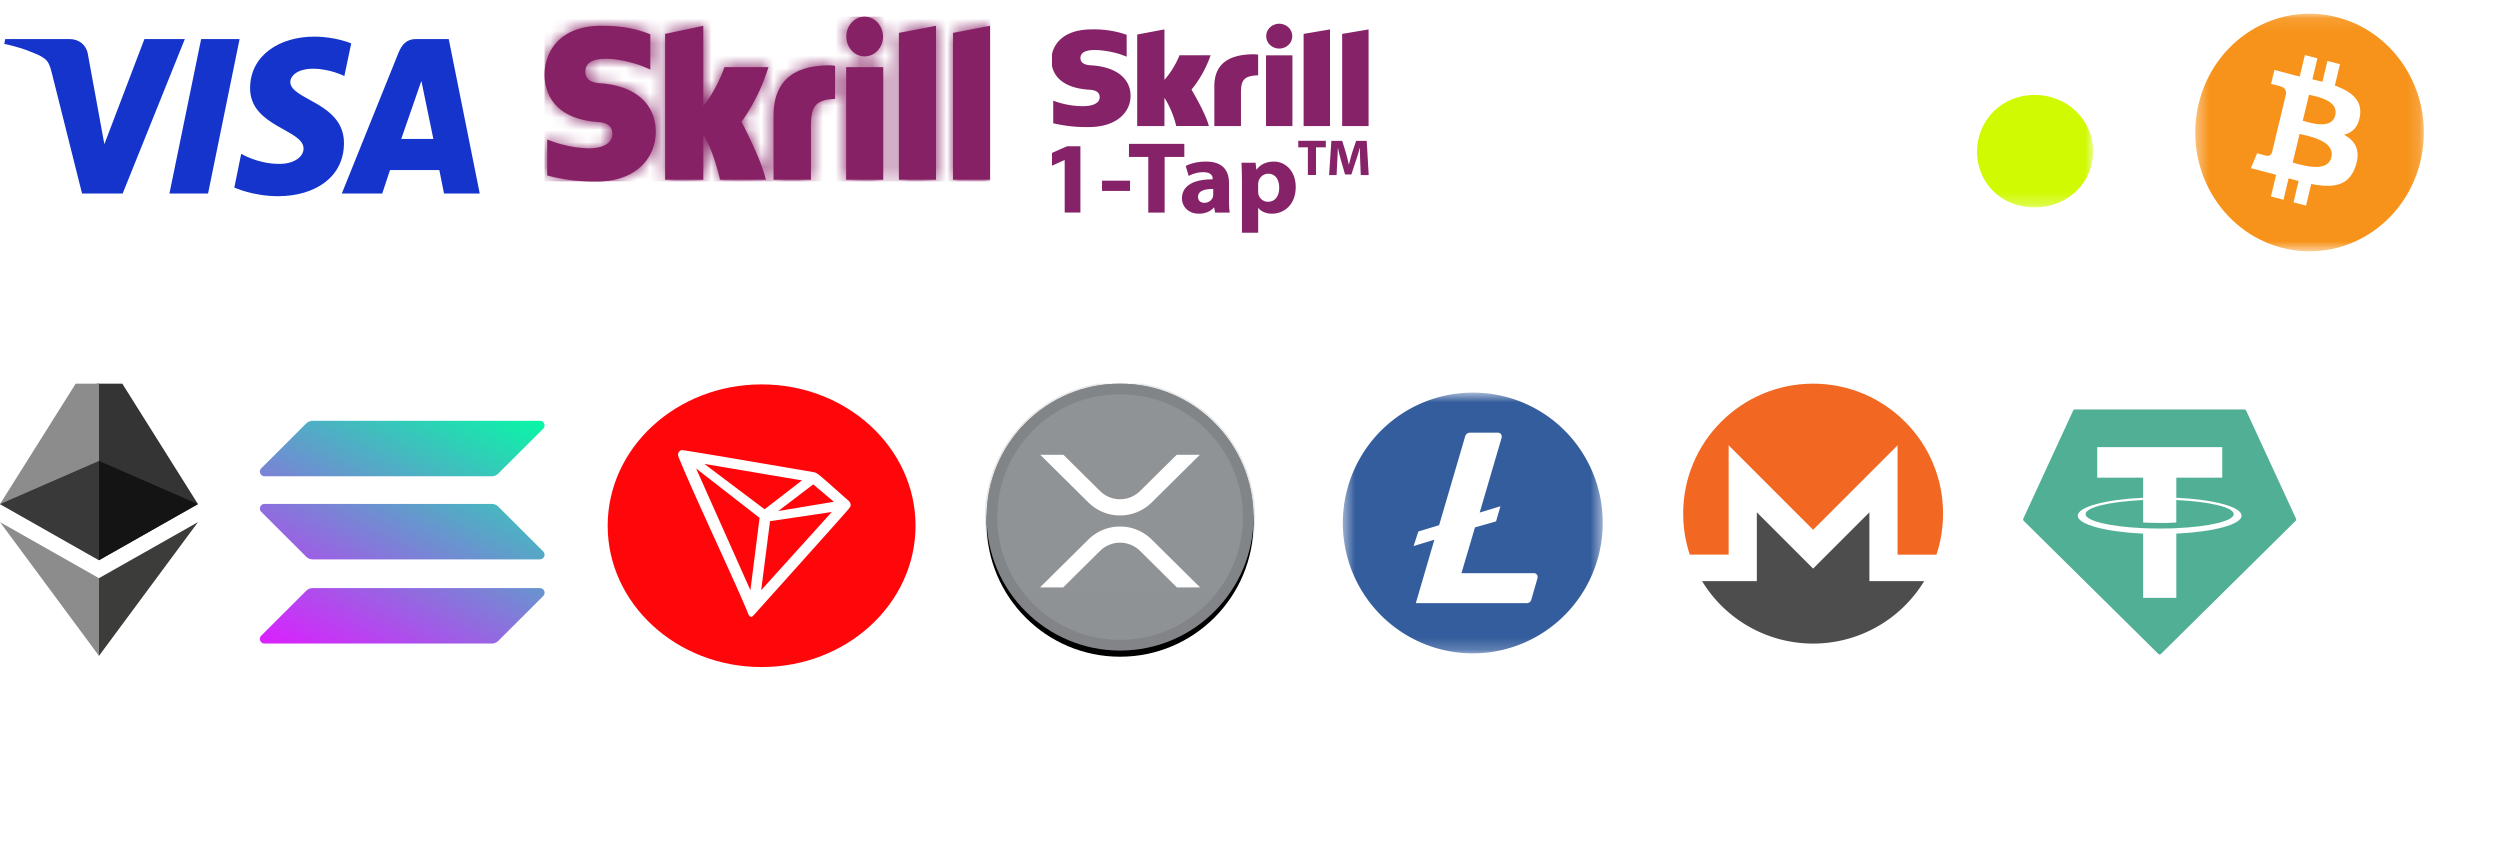 <svg xmlns="http://www.w3.org/2000/svg" width="202" height="68" fill="none"><path fill="#1434CB" d="M25.377 2.96c-2.724 0-5.17 1.47-5.17 4.17 0 3.11 4.32 3.322 4.32 4.87 0 .652-.732 1.243-1.962 1.243-1.758 0-3.076-.819-3.076-.819l-.556 2.73s1.508.698 3.53.698c2.987 0 5.33-1.532 5.33-4.292 0-3.277-4.335-3.489-4.335-4.93 0-.516.6-1.077 1.83-1.077 1.392 0 2.535.592 2.535.592l.556-2.64c-.015 0-1.26-.546-3.002-.546ZM.42 3.155l-.073.395s1.143.212 2.182.652c1.333.5 1.421.789 1.655 1.684L6.63 15.64h3.28l5.024-12.484h-3.266l-3.236 8.495-1.319-7.205c-.117-.82-.732-1.29-1.493-1.29H.42Zm15.832 0L13.69 15.64h3.12l2.548-12.484h-3.105Zm17.37 0c-.747 0-1.142.41-1.435 1.138l-4.57 11.346h3.266l.63-1.896h3.984l.38 1.896h2.886L36.258 3.156h-2.636Zm.425 3.383.967 4.687H32.42l1.626-4.687Z"/><path fill="#872165" d="M68.368 14.521h2.995V5.423h-2.995v9.098Zm-1.694-9.23c-2.768.099-4.175 1.44-4.175 4.108v5.122h3.025v-4.173c0-1.603.197-2.29 1.952-2.356V5.324a3.82 3.82 0 0 0-.62-.049l-.182.017ZM44 6.045c0 1.048.423 3.519 4.28 3.813.333.017 1.196.082 1.196.966 0 .72-.711 1.162-1.906 1.162a9.531 9.531 0 0 1-3.358-.72v2.913c1.3.343 2.647.507 3.993.49 3.297 0 4.78-2.012 4.78-4.009 0-2.258-1.664-3.73-4.432-3.927-.378-.033-1.255-.082-1.255-.95 0-1.03 1.255-1.03 1.739-1.03.832 0 1.906.261 2.677.523 0 0 .424.164.802.328l.03.016V2.77l-.045-.016c-.908-.344-1.966-.67-3.918-.67-3.388 0-4.583 2.127-4.583 3.96Zm9.741-3.305V14.52h3.086v-3.65c.892 1.457 1.346 3.65 1.346 3.65h3.706c-.363-1.653-1.966-4.68-1.966-4.68a15.362 15.362 0 0 0 2.178-4.418h-3.555a11.696 11.696 0 0 1-1.71 3.174V2.084l-3.085.655Zm18.893-.082V14.52h2.995V2.084l-2.995.573Zm4.371 0V14.52H80V2.084l-2.995.573Zm-7.14-1.31c-.816 0-1.482.72-1.482 1.604 0 .884.666 1.604 1.483 1.604.816 0 1.482-.72 1.482-1.603-.015-.884-.666-1.604-1.483-1.604Z"/><mask id="a" width="36" height="14" x="44" y="1" maskUnits="userSpaceOnUse" style="mask-type:luminance"><path fill="#fff" d="M68.368 14.521h2.995V5.423h-2.995v9.098Zm-1.694-9.23c-2.768.099-4.175 1.44-4.175 4.108v5.122h3.025v-4.173c0-1.603.197-2.29 1.952-2.356V5.324a3.82 3.82 0 0 0-.62-.049l-.182.017ZM44 6.045c0 1.048.423 3.519 4.28 3.813.333.017 1.196.082 1.196.966 0 .72-.711 1.162-1.906 1.162a9.531 9.531 0 0 1-3.358-.72v2.913c1.3.343 2.647.507 3.993.49 3.297 0 4.78-2.012 4.78-4.009 0-2.258-1.664-3.73-4.432-3.927-.378-.033-1.255-.082-1.255-.95 0-1.03 1.255-1.03 1.739-1.03.832 0 1.906.261 2.677.523 0 0 .424.164.802.328l.03.016V2.77l-.045-.016c-.908-.344-1.966-.67-3.918-.67-3.388 0-4.583 2.127-4.583 3.96Zm9.741-3.305V14.52h3.086v-3.65c.892 1.457 1.346 3.65 1.346 3.65h3.706c-.363-1.653-1.966-4.68-1.966-4.68a15.362 15.362 0 0 0 2.178-4.418h-3.555a11.696 11.696 0 0 1-1.71 3.174V2.084l-3.085.655Zm18.893-.082V14.52h2.995V2.084l-2.995.573Zm4.371 0V14.52H80V2.084l-2.995.573Zm-7.14-1.31c-.816 0-1.482.72-1.482 1.604 0 .884.666 1.604 1.483 1.604.816 0 1.482-.72 1.482-1.603-.015-.884-.666-1.604-1.483-1.604Z"/></mask><g mask="url(#a)"><path fill="#872165" d="M80 1.348H44v13.304h36V1.348Z"/></g><g clip-path="url(#b)"><path fill="#852268" fill-rule="evenodd" d="M104.412 2.923a.959.959 0 0 1-.309.709 1.042 1.042 0 0 1-.341.217 1.095 1.095 0 0 1-1.145-.22.997.997 0 0 1-.227-.325.959.959 0 0 1 .001-.767 1.011 1.011 0 0 1 .57-.542 1.091 1.091 0 0 1 1.145.218.96.96 0 0 1 .306.71ZM94.087 6.455a7.014 7.014 0 0 0 1.216-1.988l-.004-.003h2.52a9.112 9.112 0 0 1-1.546 2.776s1.144 1.907 1.404 2.943H95.04a7.743 7.743 0 0 0-.953-2.285v2.288h-2.202V2.791l2.202-.416v4.08Zm4.031.517c0-1.677 1.001-2.522 2.973-2.583v-.003a3.12 3.12 0 0 1 .566.03v1.67c-1.249.04-1.388.473-1.388 1.477v2.623h-2.15V6.972ZM88.191 5.28h.004-.003c1.978.124 3.158 1.047 3.158 2.47 0 1.255-1.053 2.519-3.406 2.519-.957.014-1.913-.09-2.843-.309V8.135a6.893 6.893 0 0 0 2.392.444c.853 0 1.362-.268 1.362-.727 0-.55-.612-.588-.849-.603h-.004c-2.756-.179-3.052-1.731-3.052-2.392 0-1.146.853-2.482 3.257-2.482a7.97 7.97 0 0 1 2.795.424l.033.009v1.769l-.024-.006c-.26-.104-.566-.208-.566-.208a7.763 7.763 0 0 0-1.908-.323c-.339 0-1.237 0-1.237.65 0 .533.62.574.891.59Zm16.237 4.905h-2.133V4.473h2.133v5.713Zm4.019 0V2.74l2.135-.364v7.811h-2.135Zm-.983-7.81-2.132.363v7.447h2.132v-7.81ZM86.009 12.932h.018v4.242h1.27V11.82h-1.089l-1.485.658.215.94 1.07-.484Zm5.298 1.665v.831h-2.262v-.831h2.262Zm-.087-1.919h1.56v4.499h1.322v-4.499h1.591v-1.056H91.22v1.056Zm6.962 4.499-.078-.404h-.028c-.275.32-.708.494-1.21.494-.855 0-1.364-.595-1.364-1.236 0-1.047.986-1.55 2.48-1.54v-.058c0-.214-.12-.52-.768-.52-.432 0-.89.142-1.167.306l-.242-.808c.293-.155.87-.355 1.642-.355 1.41 0 1.857.79 1.857 1.74V16.2c0 .386.018.758.06.98h-1.182v-.002Zm-.154-1.905c-.69-.008-1.228.148-1.228.635 0 .32.224.48.517.48.33 0 .596-.206.683-.462a.818.818 0 0 0 .028-.214v-.439Zm2.283-2.123c.015.369.034.822.034 1.35l.003-.003v4.311h1.312v-2.002h.018c.191.262.587.461 1.098.461.941 0 1.918-.692 1.918-2.158 0-1.284-.829-2.052-1.754-2.052-.614 0-1.099.223-1.41.653h-.018l-.061-.56h-1.14Zm1.374 2.559a1.106 1.106 0 0 1-.028-.262v-.552c0-.074.009-.155.028-.222a.814.814 0 0 1 .786-.634c.586 0 .889.484.889 1.128 0 .684-.339 1.136-.907 1.136a.786.786 0 0 1-.768-.594Zm3.991-3.806h-.777v-.525h2.226v.525h-.792v2.24h-.657v-2.24Zm4.23 1.152.001.031v.003l.043 1.059h.641l-.16-2.764h-.856l-.309.917c-.093.309-.193.673-.275.993h-.012c-.068-.333-.15-.663-.245-.99l-.284-.923h-.874l-.185 2.764h.605l.052-1.05c.012-.207.022-.444.031-.68l.02-.466h.009c.07.36.17.756.263 1.08l.309 1.07h.511l.354-1.08c.112-.322.233-.718.323-1.07h.013c0 .392.014.78.025 1.106Z" clip-rule="evenodd"/></g><mask id="c" width="53" height="13" x="117" y="4" maskUnits="userSpaceOnUse" style="mask-type:luminance"><path fill="#fff" d="M169.127 4.06h-51.594v12.697h51.594V4.061Z"/></mask><g mask="url(#c)"><path fill="#fff" d="M124.373 8.958V8.82c0-1.598-.718-2.363-1.849-2.363s-1.867.817-1.867 2.346v.139c0 1.546.7 2.329 1.867 2.329s1.849-.817 1.849-2.312Zm-.7-4.848c2.19 0 3.967 1.599 3.967 4.71v.138c0 3.128-1.777 4.692-3.985 4.692-1.418 0-2.441-.642-2.908-1.546v4.379h-3.214V4.353h3.214v1.355c.538-.868 1.508-1.598 2.926-1.598ZM135.31 8.891v-.139c0-1.581-.682-2.345-1.76-2.345-1.13 0-1.795.781-1.795 2.363v.139c0 1.529.682 2.311 1.741 2.311 1.06 0 1.814-.781 1.814-2.329Zm-6.823.053v-.14c.001-3.093 1.832-4.743 3.933-4.743 1.418 0 2.262.59 2.8 1.511V4.304h3.214v9.088h-3.214v-1.46c-.485.921-1.472 1.668-2.818 1.668-2.083 0-3.914-1.511-3.914-4.657M144.861 9.202l1.795-4.849h3.07l-5.027 12.13h-3.07l1.563-3.962-3.753-8.168h3.483l1.939 4.849ZM149.892 13.441v-2.154l4.272-4.587h-3.751l-.018-2.347h7.521v2.294l-4.093 4.431h4.398v2.364h-8.329Z"/><path fill="#D0FA02" d="M159.737 12.222c.038-2.503 1.996-4.554 4.657-4.554s4.733 2.051 4.733 4.554-2.015 4.535-4.733 4.535c-2.718 0-4.657-2.013-4.657-4.535Z"/></g><mask id="d" width="19" height="20" x="177" y="1" maskUnits="userSpaceOnUse" style="mask-type:luminance"><path fill="#fff" d="M195.852 1.105h-18.477V20.31h18.477V1.105Z"/></mask><g mask="url(#d)"><path fill="#F7931A" d="M195.575 13.03c-1.234 5.144-6.247 8.274-11.197 6.991-4.949-1.282-7.961-6.492-6.726-11.636 1.233-5.144 6.246-8.275 11.195-6.992 4.95 1.282 7.962 6.493 6.728 11.637Z"/><path fill="#fff" d="M190.687 9.34c.184-1.279-.752-1.966-2.032-2.424l.415-1.73-1.013-.263-.405 1.685c-.266-.069-.54-.134-.812-.199l.407-1.696-1.013-.263-.416 1.73c-.22-.051-.437-.103-.647-.157l.001-.006-1.398-.363-.27 1.126s.753.179.737.19c.41.106.485.389.472.613l-.473 1.972a.848.848 0 0 1 .106.035l-.108-.028-.663 2.763c-.05.13-.177.324-.464.25.01.015-.737-.191-.737-.191l-.503 1.206 1.319.342c.245.064.486.13.723.194l-.42 1.75 1.013.263.415-1.732c.277.078.546.15.808.217l-.414 1.725 1.014.262.42-1.748c1.729.34 3.029.204 3.576-1.422.441-1.308-.022-2.063-.932-2.555.663-.159 1.161-.612 1.294-1.547Zm-2.316 3.375c-.313 1.308-2.433.6-3.12.424l.556-2.32c.688.178 2.891.531 2.564 1.896Zm.314-3.395c-.286 1.19-2.051.586-2.623.437l.505-2.103c.572.148 2.415.425 2.118 1.666Z"/></g><g clip-path="url(#e)"><path fill="#343434" d="m7.997 28-.174.57v16.526l.174.168 7.998-4.535L7.997 28Z"/><path fill="#8C8C8C" d="M7.998 28 0 40.729l7.998 4.535V28Z"/><path fill="#3C3C3B" d="m7.997 46.716-.098.115v5.888l.098.275L16 42.184l-8.003 4.532Z"/><path fill="#8C8C8C" d="M7.998 52.994v-6.278L0 42.184l7.998 10.81Z"/><path fill="#141414" d="m7.998 45.264 7.997-4.535-7.997-3.487v8.022Z"/><path fill="#393939" d="m0 40.73 7.997 4.534v-8.022L0 40.73Z"/></g><g clip-path="url(#f)"><path fill="url(#g)" d="M24.736 47.738a.753.753 0 0 1 .532-.22h18.356c.336 0 .503.405.266.642l-3.626 3.62a.753.753 0 0 1-.532.22H21.376a.375.375 0 0 1-.266-.641l3.626-3.62Z"/><path fill="url(#h)" d="M24.736 34.22a.774.774 0 0 1 .532-.22h18.356c.336 0 .503.404.266.641l-3.626 3.62a.753.753 0 0 1-.532.22H21.376a.375.375 0 0 1-.266-.64l3.626-3.622Z"/><path fill="url(#i)" d="M40.264 40.935a.753.753 0 0 0-.532-.219H21.376a.375.375 0 0 0-.266.641l3.626 3.62c.139.14.33.22.532.22h18.356a.375.375 0 0 0 .266-.64l-3.626-3.622Z"/></g><path fill="#FF060A" d="M61.537 53.898c6.872 0 12.438-5.113 12.438-11.419s-5.566-11.42-12.438-11.42c-6.871 0-12.437 5.114-12.437 11.42s5.57 11.42 12.437 11.42Z"/><path fill="#fff" d="M68.533 40.429c-.686-.585-1.64-1.475-2.411-2.105l-.048-.027a1.014 1.014 0 0 0-.252-.133c-1.869-.32-10.56-1.813-10.728-1.794a.33.33 0 0 0-.133.045l-.043.032a.457.457 0 0 0-.119.178l-.01.028v.173c.977 2.502 4.842 10.694 5.605 12.62.047.133.133.38.295.393h.038c.086 0 .458-.452.458-.452s6.638-7.387 7.31-8.173c.086-.096.162-.2.229-.31a.428.428 0 0 0-.024-.256.581.581 0 0 0-.167-.22Zm-5.652.863 2.83-2.155 1.664 1.406-4.494.749Zm-1.1-.142-4.876-3.67 7.892 1.337-3.016 2.333Zm.438.96 4.99-.74-5.705 6.314.715-5.575Zm-5.976-4.26 5.132 3.994-.743 5.845-4.389-9.84Z"/><g clip-path="url(#j)"><g filter="url(#k)"><path fill="#000" d="M90.5 52.563c5.954 0 10.781-4.827 10.781-10.782C101.281 35.827 96.454 31 90.5 31c-5.954 0-10.781 4.827-10.781 10.781 0 5.955 4.827 10.782 10.781 10.782Z"/></g><path fill="#23292F" d="M90.5 52.563c5.954 0 10.781-4.827 10.781-10.782C101.281 35.827 96.454 31 90.5 31c-5.954 0-10.781 4.827-10.781 10.781 0 5.955 4.827 10.782 10.781 10.782Z"/><path fill="url(#l)" d="M90.5 52.563c5.954 0 10.781-4.827 10.781-10.782C101.281 35.827 96.454 31 90.5 31c-5.954 0-10.781 4.827-10.781 10.781 0 5.955 4.827 10.782 10.781 10.782Z" style="mix-blend-mode:soft-light"/><path stroke="#000" stroke-opacity=".097" d="M90.5 52.203c5.756 0 10.422-4.666 10.422-10.422S96.256 31.36 90.5 31.36s-10.422 4.666-10.422 10.422S84.744 52.203 90.5 52.203Z"/><path fill="#fff" d="M95.074 36.75h1.87l-3.892 3.853a3.636 3.636 0 0 1-5.104 0l-3.894-3.853h1.873l2.956 2.926a2.3 2.3 0 0 0 3.232 0l2.959-2.926ZM85.904 47.464H84.03l3.917-3.876a3.636 3.636 0 0 1 5.104 0l3.917 3.876h-1.873l-2.979-2.951a2.3 2.3 0 0 0-3.232 0l-2.981 2.95Z"/></g><mask id="m" width="22" height="22" x="108" y="31" maskUnits="userSpaceOnUse" style="mask-type:luminance"><path fill="#fff" d="M129.5 31.723h-21V52.79h21V31.723Z"/></mask><g mask="url(#m)"><path fill="#fff" d="M119 51.65c5.172 0 9.364-4.205 9.364-9.393 0-5.188-4.192-9.394-9.364-9.394-5.171 0-9.363 4.206-9.363 9.394s4.192 9.394 9.363 9.394Z"/><path fill="#345D9D" d="M119 31.723c-2.077 0-4.107.617-5.833 1.775a10.528 10.528 0 0 0-3.868 4.728 10.573 10.573 0 0 0-.597 6.086 10.546 10.546 0 0 0 2.873 5.394 10.494 10.494 0 0 0 5.377 2.883c2.036.406 4.148.197 6.066-.6a10.5 10.5 0 0 0 4.712-3.88 10.557 10.557 0 0 0 1.77-5.852 10.522 10.522 0 0 0-3.045-7.436 10.461 10.461 0 0 0-7.394-3.098H119Zm.178 10.891-1.093 3.698h5.847a.292.292 0 0 1 .279.174.291.291 0 0 1 .026.112v.097l-.508 1.76a.377.377 0 0 1-.382.28h-8.949l1.5-5.126-1.678.51.382-1.173 1.678-.51 2.11-7.193a.383.383 0 0 1 .381-.281h2.263a.295.295 0 0 1 .305.286v.097l-1.78 6.07 1.678-.51-.356 1.224-1.703.485Z"/></g><g clip-path="url(#n)"><path fill="#fff" d="M157 41.499c0 5.798-4.701 10.499-10.5 10.499s-10.5-4.7-10.5-10.499C136 35.701 140.701 31 146.5 31S157 35.7 157 41.499Z"/><path fill="#F26822" d="M146.5 31c-5.798 0-10.506 4.707-10.499 10.499.001 1.158.186 2.273.533 3.315h3.141v-8.832l6.825 6.824 6.823-6.824v8.833h3.143c.347-1.043.531-2.157.533-3.316C157.009 35.702 152.297 31 146.5 31V31Z"/><path fill="#4D4D4D" d="m144.93 44.374-2.978-2.977v5.557H137.527a10.5 10.5 0 0 0 17.946 0h-4.426v-5.557l-2.979 2.977-1.569 1.57-1.568-1.57h-.001Z"/></g><path fill="#50AF95" fill-rule="evenodd" d="m167.509 33.18-4.022 8.714a.178.178 0 0 0-.014.105.178.178 0 0 0 .049.092l10.863 10.736a.164.164 0 0 0 .23 0l10.863-10.735a.172.172 0 0 0 .035-.197l-4.022-8.714a.161.161 0 0 0-.148-.098h-13.684a.161.161 0 0 0-.15.098Z" clip-rule="evenodd"/><path fill="#fff" fill-rule="evenodd" d="M175.846 42.675c-.075.006-.463.03-1.33.03-.689 0-1.179-.022-1.351-.03-2.664-.117-4.652-.58-4.652-1.135s1.988-1.017 4.652-1.136v1.81c.175.012.673.042 1.363.042.827 0 1.241-.035 1.316-.041v-1.81c2.658.118 4.643.582 4.643 1.135 0 .554-1.984 1.017-4.643 1.135h.002Zm0-2.457v-1.62h3.711v-2.47h-10.102v2.47h3.71v1.62c-3.015.138-5.283.734-5.283 1.45 0 .714 2.268 1.31 5.283 1.45v5.19h2.681v-5.193c3.008-.138 5.272-.734 5.272-1.448 0-.715-2.262-1.31-5.272-1.45Z" clip-rule="evenodd"/><defs><clipPath id="b"><path fill="#fff" d="M85 0h26v19H85z"/></clipPath><clipPath id="e"><path fill="#fff" d="M0 31h16v25H0z"/></clipPath><clipPath id="f"><path fill="#fff" d="M21 31h23v21H21z"/></clipPath><clipPath id="j"><path fill="#fff" d="M79 31h23v24H79z"/></clipPath><clipPath id="n"><path fill="#fff" d="M136 31h21v21h-21z"/></clipPath><linearGradient id="g" x1="41.871" x2="29.196" y1="31.837" y2="56.15" gradientUnits="userSpaceOnUse"><stop stop-color="#00FFA3"/><stop offset="1" stop-color="#DC1FFF"/></linearGradient><linearGradient id="h" x1="36.316" x2="23.641" y1="28.941" y2="53.254" gradientUnits="userSpaceOnUse"><stop stop-color="#00FFA3"/><stop offset="1" stop-color="#DC1FFF"/></linearGradient><linearGradient id="i" x1="39.076" x2="26.401" y1="30.38" y2="54.693" gradientUnits="userSpaceOnUse"><stop stop-color="#00FFA3"/><stop offset="1" stop-color="#DC1FFF"/></linearGradient><linearGradient id="l" x1="1157.84" x2="1157.84" y1="31" y2="2187.25" gradientUnits="userSpaceOnUse"><stop stop-color="#fff" stop-opacity=".5"/><stop offset="1" stop-opacity=".5"/></linearGradient><filter id="k" width="23.563" height="23.563" x="78.719" y="30.5" color-interpolation-filters="sRGB" filterUnits="userSpaceOnUse"><feFlood flood-opacity="0" result="BackgroundImageFix"/><feColorMatrix in="SourceAlpha" result="hardAlpha" values="0 0 0 0 0 0 0 0 0 0 0 0 0 0 0 0 0 0 127 0"/><feOffset dy=".5"/><feGaussianBlur stdDeviation=".5"/><feComposite in2="hardAlpha" operator="out"/><feColorMatrix values="0 0 0 0 0 0 0 0 0 0 0 0 0 0 0 0 0 0 0.199 0"/><feBlend in2="BackgroundImageFix" result="effect1_dropShadow_431_769"/><feBlend in="SourceGraphic" in2="effect1_dropShadow_431_769" result="shape"/></filter></defs></svg>